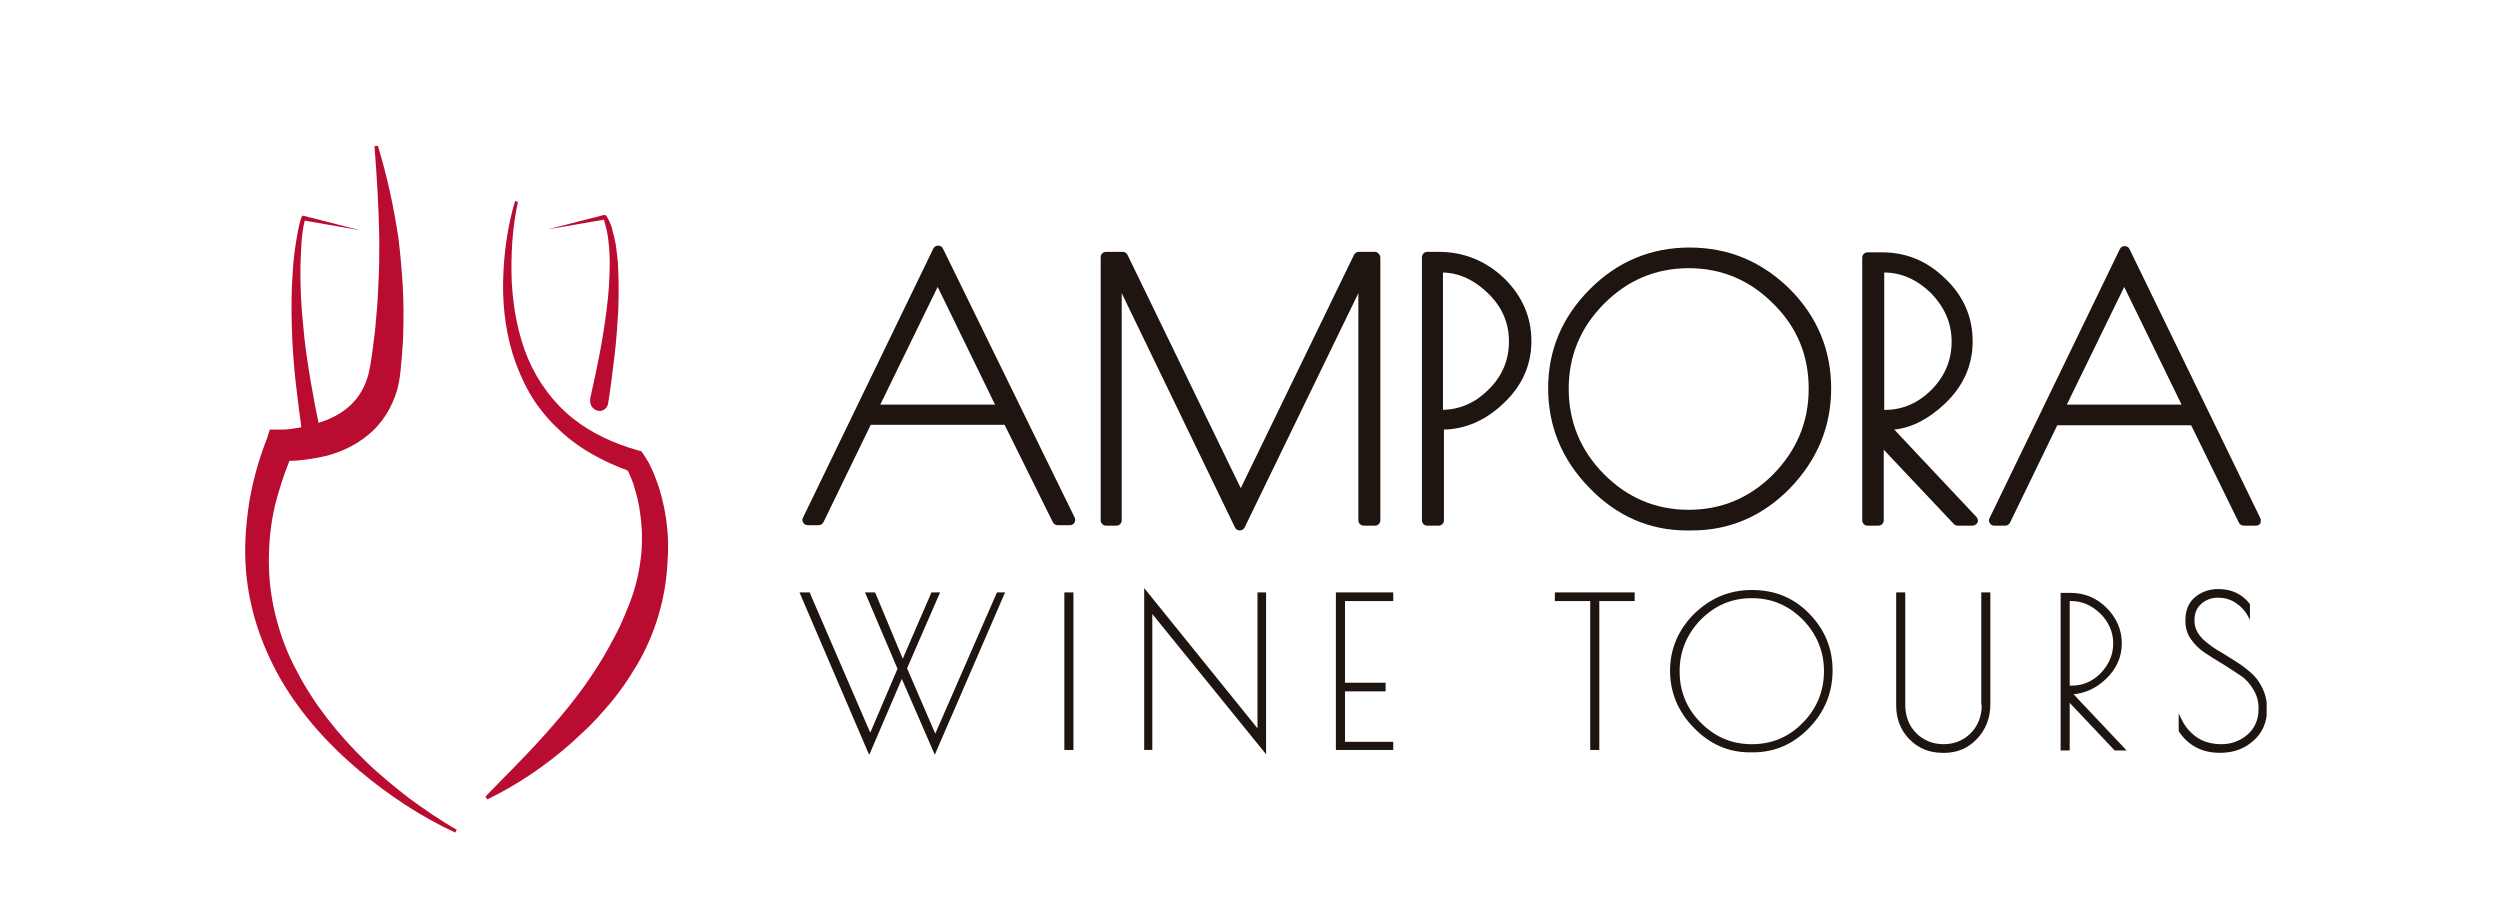 <svg width="207" height="75" viewBox="0 0 207 75" fill="none" xmlns="http://www.w3.org/2000/svg">
<g clip-path="url(#clip0_581_783)">
<g clip-path="url(#clip1_581_783)">
<path d="M54.958 41.892C54.799 41.137 54.601 40.421 54.324 39.705C54.205 39.347 54.047 38.989 53.889 38.671C53.81 38.512 53.73 38.313 53.612 38.154C53.532 37.995 53.414 37.836 53.295 37.637L53.097 37.358L52.78 37.279C50.841 36.722 48.98 35.887 47.397 34.614C45.814 33.342 44.547 31.631 43.716 29.683C42.885 27.694 42.489 25.507 42.37 23.319C42.291 21.132 42.41 18.865 42.885 16.717L42.647 16.638C42.014 18.785 41.697 21.052 41.657 23.359C41.618 25.626 41.935 27.973 42.726 30.12C43.122 31.194 43.637 32.268 44.27 33.222C44.903 34.177 45.695 35.052 46.526 35.807C48.11 37.239 50.01 38.233 51.949 38.949C51.989 38.989 51.989 39.029 52.028 39.069C52.108 39.228 52.147 39.347 52.226 39.506C52.345 39.785 52.464 40.103 52.543 40.421C52.741 41.057 52.899 41.694 52.978 42.33C53.176 43.602 53.216 44.955 53.057 46.227C52.899 47.54 52.583 48.812 52.108 50.006C51.87 50.602 51.633 51.199 51.355 51.795C51.078 52.392 50.762 52.949 50.445 53.545C49.178 55.852 47.595 58 45.814 60.028C44.072 62.056 42.133 63.965 40.193 65.954L40.351 66.192C42.805 64.999 45.101 63.448 47.199 61.619C47.714 61.142 48.228 60.664 48.743 60.187C49.258 59.67 49.733 59.153 50.208 58.596C51.157 57.522 51.989 56.329 52.741 55.057C54.245 52.511 55.155 49.489 55.274 46.426C55.393 44.915 55.274 43.364 54.958 41.892Z" fill="#BA0B31"/>
<path d="M50.208 18.944C50.287 19.262 50.326 19.541 50.366 19.859C50.445 20.495 50.484 21.092 50.484 21.728C50.484 23.001 50.405 24.274 50.247 25.507C50.089 26.779 49.891 28.012 49.653 29.285C49.416 30.518 49.139 31.79 48.862 33.023C48.862 33.023 48.862 33.063 48.862 33.103C48.822 33.54 49.099 33.938 49.535 34.018C49.93 34.097 50.326 33.779 50.366 33.342C50.564 32.069 50.722 30.796 50.88 29.484C51.039 28.211 51.118 26.899 51.197 25.586C51.237 24.274 51.237 22.961 51.157 21.689C51.078 21.052 51.039 20.376 50.88 19.74C50.801 19.422 50.722 19.104 50.643 18.785C50.524 18.467 50.405 18.189 50.208 17.871C50.168 17.831 50.089 17.791 50.049 17.791L45.378 18.984L50.01 18.189C50.049 18.388 50.128 18.666 50.208 18.944Z" fill="#BA0B31"/>
<path d="M30.297 63.051C28.041 60.864 26.022 58.358 24.558 55.534C23.805 54.142 23.251 52.671 22.855 51.12C22.46 49.608 22.262 48.017 22.262 46.466C22.262 44.876 22.42 43.325 22.776 41.813C23.093 40.58 23.489 39.347 23.964 38.154C24.043 38.154 24.082 38.154 24.162 38.154C24.478 38.154 24.835 38.114 25.151 38.075C25.824 37.995 26.457 37.876 27.131 37.717C28.437 37.359 29.743 36.722 30.851 35.688C31.96 34.654 32.751 33.143 33.028 31.672C33.187 30.876 33.187 30.24 33.266 29.604C33.305 28.927 33.385 28.291 33.385 27.615C33.424 26.302 33.424 24.95 33.345 23.638C33.266 22.325 33.147 21.013 32.989 19.701C32.593 17.076 32.039 14.53 31.287 12.065L31.01 12.104C31.207 14.689 31.366 17.235 31.405 19.82C31.405 21.093 31.405 22.365 31.326 23.638C31.287 24.91 31.168 26.143 31.049 27.416C30.97 28.052 30.891 28.649 30.812 29.285C30.733 29.882 30.614 30.558 30.495 31.035C30.218 32.029 29.743 32.865 29.03 33.541C28.318 34.217 27.407 34.694 26.378 35.012L26.101 33.66L25.706 31.473C25.468 30.001 25.23 28.53 25.112 27.018C24.953 25.547 24.874 24.035 24.874 22.524C24.874 21.769 24.914 21.013 24.953 20.297C24.993 19.621 25.072 18.905 25.23 18.269L29.822 19.064L25.151 17.871C25.072 17.831 24.993 17.911 24.953 17.99C24.716 18.746 24.597 19.502 24.478 20.257C24.36 21.013 24.28 21.769 24.241 22.524C24.122 23.996 24.122 25.547 24.162 27.058C24.201 28.57 24.32 30.12 24.478 31.632L24.756 33.899L24.953 35.37C24.914 35.37 24.835 35.41 24.795 35.41C24.518 35.45 24.241 35.49 24.003 35.529C23.726 35.569 23.449 35.569 23.212 35.569H22.341L22.103 36.325C21.47 37.916 20.995 39.586 20.678 41.336C20.401 43.046 20.243 44.796 20.322 46.546C20.401 48.296 20.718 50.006 21.233 51.676C21.747 53.307 22.46 54.898 23.291 56.33C24.993 59.233 27.249 61.699 29.703 63.767C32.157 65.835 34.849 67.625 37.699 68.937L37.818 68.698C36.472 67.943 35.166 67.028 33.899 66.113C32.672 65.159 31.445 64.165 30.297 63.051Z" fill="#BA0B31"/>
<path d="M78.074 20.576C77.995 20.416 77.837 20.337 77.678 20.337C77.52 20.337 77.362 20.416 77.282 20.576L66.476 42.887C66.397 43.006 66.437 43.166 66.516 43.285C66.595 43.404 66.714 43.484 66.872 43.484H67.782C67.941 43.484 68.099 43.404 68.178 43.245L72.097 35.172H83.18L87.178 43.245C87.257 43.404 87.416 43.484 87.574 43.484H88.603C88.762 43.484 88.88 43.404 88.96 43.285C89.039 43.166 89.039 43.006 88.999 42.887L78.074 20.576ZM82.389 33.501H72.889L77.639 23.757L82.389 33.501Z" fill="#1F1510"/>
<path d="M113.857 20.854H112.511C112.353 20.854 112.195 20.933 112.116 21.092L102.734 40.421L93.353 21.092C93.274 20.933 93.116 20.854 92.957 20.854H91.572C91.335 20.854 91.136 21.052 91.136 21.291V43.086C91.136 43.324 91.335 43.523 91.572 43.523H92.443C92.68 43.523 92.878 43.324 92.878 43.086V24.274L102.259 43.682C102.339 43.841 102.497 43.921 102.655 43.921C102.814 43.921 102.972 43.841 103.051 43.682L112.472 24.274V43.086C112.472 43.324 112.67 43.523 112.907 43.523H113.857C114.095 43.523 114.293 43.324 114.293 43.086V21.291C114.253 21.052 114.055 20.854 113.857 20.854Z" fill="#1F1510"/>
<path d="M119.122 20.854H118.172C117.934 20.854 117.736 21.052 117.736 21.291V43.086C117.736 43.324 117.934 43.523 118.172 43.523H119.122C119.359 43.523 119.557 43.324 119.557 43.086V35.569C121.339 35.529 123.001 34.813 124.466 33.421C126.009 31.989 126.801 30.239 126.801 28.251C126.801 26.262 126.049 24.512 124.545 23.041C123.041 21.609 121.22 20.854 119.122 20.854ZM124.941 28.291C124.941 29.802 124.386 31.154 123.239 32.268C122.17 33.342 120.903 33.898 119.478 33.938V22.564C120.864 22.603 122.091 23.2 123.199 24.274C124.386 25.427 124.941 26.74 124.941 28.291Z" fill="#1F1510"/>
<path d="M139.903 20.496C136.697 20.496 133.926 21.649 131.63 23.956C129.334 26.263 128.186 29.007 128.186 32.149C128.186 35.291 129.334 38.075 131.591 40.382C133.847 42.728 136.578 43.921 139.666 43.921H140.101C143.228 43.921 145.959 42.728 148.216 40.421C150.472 38.075 151.62 35.331 151.62 32.149C151.62 29.007 150.472 26.223 148.216 23.956C145.88 21.649 143.109 20.496 139.903 20.496ZM149.759 32.189C149.759 34.933 148.77 37.279 146.83 39.268C144.891 41.217 142.555 42.211 139.824 42.211C137.093 42.211 134.757 41.217 132.818 39.268C130.878 37.319 129.889 34.933 129.889 32.189C129.889 29.445 130.878 27.098 132.818 25.149C134.757 23.201 137.093 22.206 139.824 22.206C142.555 22.206 144.891 23.201 146.83 25.149C148.809 27.098 149.759 29.445 149.759 32.189Z" fill="#1F1510"/>
<path d="M156.845 35.569C158.349 35.41 159.734 34.654 161.04 33.421C162.584 31.95 163.336 30.24 163.336 28.251C163.336 26.263 162.584 24.513 161.08 23.081C159.576 21.609 157.834 20.894 155.855 20.894H154.628C154.39 20.894 154.193 21.092 154.193 21.331V43.086C154.193 43.324 154.39 43.523 154.628 43.523H155.538C155.776 43.523 155.974 43.324 155.974 43.086V37.239L161.793 43.404C161.872 43.483 161.99 43.523 162.109 43.523H163.336C163.495 43.523 163.653 43.404 163.732 43.285C163.811 43.126 163.772 42.967 163.653 42.807L156.845 35.569ZM161.595 28.291C161.595 29.802 161.04 31.154 159.932 32.268C158.824 33.382 157.518 33.938 156.093 33.938H156.013V22.564C157.438 22.564 158.745 23.16 159.893 24.274C161.001 25.427 161.595 26.74 161.595 28.291Z" fill="#1F1510"/>
<path d="M187.165 42.927L176.32 20.616C176.241 20.456 176.082 20.377 175.924 20.377C175.766 20.377 175.607 20.456 175.528 20.616L164.722 42.927C164.643 43.047 164.682 43.206 164.761 43.325C164.841 43.444 164.959 43.524 165.118 43.524H166.028C166.186 43.524 166.345 43.444 166.424 43.285L170.343 35.212H181.426L185.384 43.285C185.463 43.444 185.622 43.524 185.78 43.524H186.809C186.968 43.524 187.086 43.444 187.165 43.325C187.205 43.206 187.205 43.047 187.165 42.927ZM180.634 33.501H171.134L175.884 23.758L180.634 33.501Z" fill="#1F1510"/>
<path d="M77.441 60.745L75.105 55.336L77.837 49.052H77.124L74.749 54.54L72.493 49.131L72.453 49.052H71.622L74.314 55.375L72.057 60.665L67.07 49.131V49.052H66.199L71.859 62.256L71.978 62.494L74.67 56.211L77.401 62.494L83.22 49.052H82.547L77.441 60.745Z" fill="#1F1510"/>
<path d="M88.88 49.052H88.128V62.097H88.88V49.052Z" fill="#1F1510"/>
<path d="M104.12 60.306L94.739 48.693V62.096H95.412V50.841L104.832 62.454V49.051H104.12V60.306Z" fill="#1F1510"/>
<path d="M110.611 62.097H115.361V61.421H111.364V57.245H114.728V56.529H111.364V49.768H115.361V49.052H110.611V62.097Z" fill="#1F1510"/>
<path d="M128.741 49.768H131.67V62.097H132.422V49.768H135.351V49.052H128.741V49.768Z" fill="#1F1510"/>
<path d="M145.049 48.852C143.188 48.852 141.605 49.529 140.259 50.841C138.953 52.154 138.28 53.744 138.28 55.534C138.28 57.324 138.953 58.954 140.259 60.267C141.566 61.619 143.109 62.295 144.891 62.295H145.128C146.949 62.295 148.493 61.619 149.799 60.267C151.105 58.915 151.738 57.324 151.738 55.494C151.738 53.665 151.066 52.074 149.759 50.762C148.453 49.449 146.909 48.852 145.049 48.852ZM151.026 55.574C151.026 57.205 150.432 58.676 149.284 59.829C148.136 61.023 146.711 61.619 145.049 61.619C143.386 61.619 142.001 61.023 140.813 59.829C139.626 58.636 139.072 57.205 139.072 55.574C139.072 53.943 139.666 52.511 140.813 51.318C142.001 50.125 143.386 49.529 145.049 49.529C146.711 49.529 148.097 50.125 149.284 51.318C150.432 52.511 151.026 53.943 151.026 55.574Z" fill="#1F1510"/>
<path d="M164.088 58.358C164.088 59.313 163.772 60.108 163.178 60.705C162.584 61.301 161.832 61.619 160.922 61.619C160.051 61.619 159.259 61.301 158.665 60.705C158.072 60.108 157.755 59.313 157.755 58.358V49.052H157.003V58.398C157.003 59.511 157.359 60.466 158.111 61.222C158.863 61.977 159.774 62.335 160.843 62.335H161.001C162.07 62.335 162.98 61.938 163.693 61.182C164.405 60.426 164.801 59.472 164.801 58.318V49.052H164.049V58.358H164.088Z" fill="#1F1510"/>
<path d="M174.38 56.21C175.251 55.375 175.686 54.38 175.686 53.267C175.686 52.153 175.251 51.159 174.42 50.324C173.588 49.489 172.559 49.091 171.451 49.091H170.62V62.136H171.372V58.198L175.093 62.136H176.082L171.688 57.483C172.638 57.403 173.549 57.005 174.38 56.21ZM174.974 53.267C174.974 54.221 174.618 55.017 173.945 55.733C173.272 56.409 172.48 56.767 171.57 56.767H171.372V49.767H171.49C172.401 49.767 173.193 50.125 173.905 50.801C174.618 51.517 174.974 52.352 174.974 53.267Z" fill="#1F1510"/>
<path d="M187.324 56.965C187.086 56.488 186.809 56.09 186.453 55.772C186.097 55.454 185.701 55.136 185.265 54.857C184.83 54.579 184.395 54.301 183.999 54.062C183.563 53.823 183.207 53.585 182.851 53.306C182.099 52.75 181.703 52.113 181.703 51.437V51.358C181.703 50.761 181.901 50.324 182.257 50.005C182.613 49.687 183.088 49.488 183.603 49.488C184.157 49.488 184.632 49.608 185.068 49.886C185.503 50.164 185.859 50.522 186.097 50.96L186.295 51.318V50.005L186.255 49.966C185.622 49.17 184.751 48.773 183.682 48.773C182.93 48.773 182.257 49.011 181.742 49.449C181.228 49.886 180.951 50.522 180.951 51.358V51.477C180.951 51.994 181.109 52.511 181.426 52.948C181.743 53.386 182.099 53.744 182.574 54.062C183.009 54.34 183.484 54.659 184.038 54.977C184.553 55.295 185.028 55.613 185.503 55.931C185.938 56.21 186.295 56.607 186.572 57.085C186.849 57.522 187.007 58.039 187.007 58.596V58.715C187.007 59.59 186.69 60.306 186.097 60.823C185.503 61.34 184.751 61.618 183.959 61.618C183.128 61.618 182.415 61.42 181.861 61.022C181.307 60.624 180.872 60.107 180.595 59.471L180.397 59.073V60.505V60.545C181.188 61.738 182.336 62.334 183.801 62.334C184.909 62.334 185.82 62.016 186.572 61.34C187.324 60.704 187.72 59.789 187.72 58.675V58.516C187.68 57.96 187.561 57.443 187.324 56.965Z" fill="#1F1510"/>
</g>
</g>
<defs>
<clipPath id="clip0_581_783">
<rect width="168.36" height="69" fill="white" transform="translate(19.32 0.48)"/>
</clipPath>
<clipPath id="clip1_581_783">
<rect width="167.358" height="56.912" fill="white" transform="translate(20.322 12.065)"/>
</clipPath>
</defs>
</svg>
